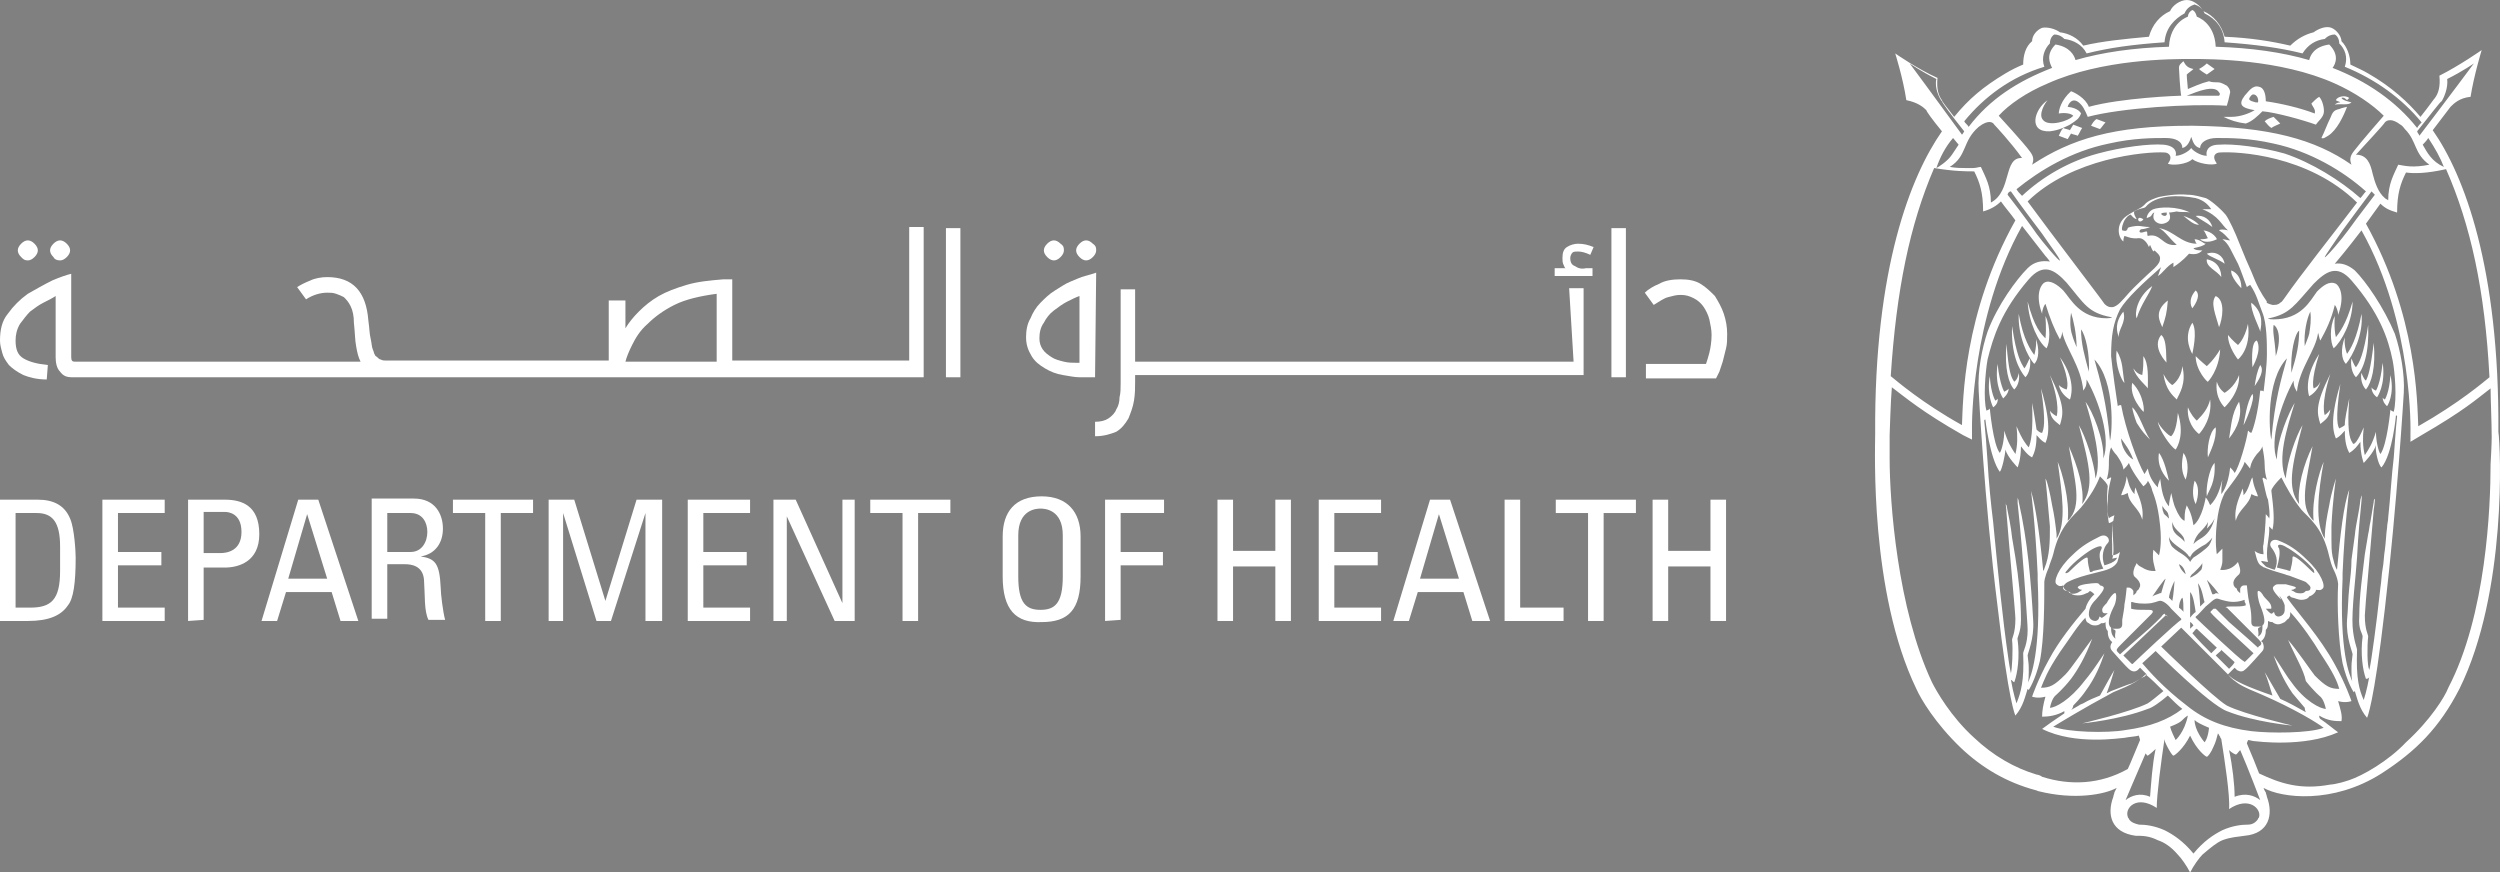 <?xml version="1.0" encoding="UTF-8" standalone="no"?>
<!-- Generator: Adobe Illustrator 27.2.0, SVG Export Plug-In . SVG Version: 6.00 Build 0)  -->

<svg
   version="1.1"
   id="Layer_1"
   x="0px"
   y="0px"
   viewBox="0 0 224.646 78.4"
   xml:space="preserve"
   sodipodi:docname="3005c2b660b3fc61924a028ec15d01d0.svg"
   width="224.646"
   height="78.4"
   xmlns:inkscape="http://www.inkscape.org/namespaces/inkscape"
   xmlns:sodipodi="http://sodipodi.sourceforge.net/DTD/sodipodi-0.dtd"
   xmlns="http://www.w3.org/2000/svg"
   xmlns:svg="http://www.w3.org/2000/svg"><rect x="0" y="0" width="224.646" height="78.4" fill="#808080" stroke="none"/><defs
   id="defs84" /><sodipodi:namedview
   id="namedview82"
   pagecolor="#ffffff"
   bordercolor="#666666"
   borderopacity="1.0"
   inkscape:pageshadow="2"
   inkscape:pageopacity="0.0"
   inkscape:pagecheckerboard="0" />
<style
   type="text/css"
   id="style2">
	.st0{fill:#FFFFFF;}
</style>
<g
   id="CLEAR_SPACE"
   transform="translate(-2,-1.1)">
</g>
<g
   id="g79"
   transform="translate(-2,-1.1)">
	<g
   id="g7">
		<path
   d="m 193.1,31.9 v 0 0"
   id="path5" />
	</g>
	<g
   id="g11">
		<path
   d="m 192.1,32.4 v 0 0"
   id="path9" />
	</g>
	<path
   class="st0"
   d="m 211.4,37.9 c -0.1,0.7 -0.4,0.9 -0.9,1.3 -0.3,-1 -0.5,-1.7 0.9,-4.5 -0.9,2.8 -0.5,3.7 -0.5,3.7 0,0 0.3,-0.2 0.5,-0.5 z M 209.9,36 c 0,0 -0.3,-0.6 0.5,-3.1 -1.5,2.3 -0.9,3.8 -0.9,3.8 0,0 0.8,-0.4 1,-1.3 -0.2,0.5 -0.6,0.6 -0.6,0.6 z m 5.4,-4.1 c -0.3,2.5 -0.5,3 -0.7,3.4 -0.2,-0.1 -0.4,-0.7 -0.4,-0.7 -0.1,0.4 0,1.1 0.4,1.5 0.5,-0.6 0.9,-2 0.7,-4.2 z m -0.5,-1.6 c -0.4,2.7 -0.8,3.4 -1.1,3.8 -0.2,-0.2 -0.4,-0.8 -0.4,-0.8 -0.1,0.5 0,1.3 0.4,1.7 0.7,-0.7 1.2,-2.2 1.1,-4.7 z m -1.9,2.6 c -0.3,-0.8 -0.2,-1.5 -0.2,-1.5 -0.4,1.1 -0.3,2 0.1,2.4 0.6,-0.7 1.6,-2.7 1.4,-4.5 -0.4,2.2 -1,3.2 -1.3,3.6 z m -1,-1.5 c -0.2,-0.8 -0.1,-1.9 -0.1,-1.9 -0.5,1 -0.4,2.4 -0.1,2.9 0.7,-0.6 1.7,-2.4 1.7,-4.2 -0.6,2.1 -1.2,2.8 -1.5,3.2 z m 3.2,4.5 c 0,0.6 0.5,0.9 0.5,0.9 0,0 0.8,-1.1 0.5,-3.1 -0.2,1.9 -0.6,2.5 -0.6,2.5 0,0 -0.3,-0.1 -0.4,-0.3 z m 1,0.9 c 0,0.5 0.4,0.8 0.4,0.8 0,0 0.7,-1 0.3,-2.8 -0.1,1.6 -0.5,2.2 -0.5,2.2 0,0 -0.2,-0.1 -0.2,-0.2 z M 183,35.4 c -0.3,-0.4 -0.5,-0.9 -0.7,-3.4 -0.2,2.2 0.2,3.6 0.7,4.1 0.4,-0.4 0.5,-1 0.4,-1.5 0,0.1 -0.1,0.6 -0.4,0.8 z m 0.9,-1.2 c -0.3,-0.5 -0.7,-1.1 -1.1,-3.8 -0.1,2.5 0.6,3.9 1.2,4.6 0.4,-0.4 0.5,-1.2 0.4,-1.7 -0.1,0.1 -0.3,0.7 -0.5,0.9 z m 0.9,-1.2 c -0.3,-0.4 -1,-1.4 -1.4,-3.7 -0.1,1.9 0.8,3.9 1.4,4.5 0.4,-0.4 0.5,-1.3 0.1,-2.4 0.1,0.1 0.1,0.9 -0.1,1.6 z m 1,-1.5 c -0.4,-0.4 -1,-1 -1.6,-3.3 0.1,1.9 1,3.7 1.7,4.2 0.3,-0.5 0.4,-1.9 -0.1,-2.9 0,0 0.1,1.2 0,2 z m -3.7,4.8 c 0,0 -0.4,-0.6 -0.6,-2.5 -0.3,2 0.5,3.1 0.5,3.1 0,0 0.5,-0.4 0.5,-0.9 0,0.1 -0.4,0.3 -0.4,0.3 z m -0.8,0.8 c 0,0 -0.4,-0.6 -0.5,-2.2 -0.3,1.7 0.3,2.8 0.3,2.8 0,0 0.5,-0.3 0.4,-0.8 0,0.1 -0.2,0.2 -0.2,0.2 z m 5.5,1.4 c 0,0 -0.4,-0.2 -0.6,-0.5 0.1,0.7 0.4,0.9 0.9,1.3 0.3,-1 0.5,-1.7 -0.9,-4.5 1,2.8 0.6,3.7 0.6,3.7 z m 0.9,-2.4 c 0,0 -0.4,-0.1 -0.7,-0.4 0.2,0.9 1,1.3 1,1.3 0,0 0.7,-1.6 -0.9,-3.8 1,2.3 0.6,2.9 0.6,2.9 z m 6.8,11.7 c 0.2,-1.3 -0.5,-2.4 -0.6,-2.9 -0.1,0.2 -0.1,0.6 -0.1,0.6 -0.5,-0.5 -0.6,-1.3 -0.7,-1.6 -0.1,0.9 -0.4,1.3 -0.5,1.7 0.2,0 0.4,-0.1 0.6,-0.2 0.1,1 1,1.3 1.3,2.4 z m 9.1,-2.2 c 0,0 0,-0.4 -0.1,-0.6 -0.1,0.5 -0.8,1.6 -0.6,2.9 0.3,-1.1 1.2,-1.4 1.4,-2.4 0.2,0.1 0.4,0.2 0.6,0.2 -0.1,-0.4 -0.4,-0.8 -0.5,-1.7 -0.2,0.2 -0.3,1.1 -0.8,1.6 z m -6.7,-1.3 c -0.1,-0.4 -0.4,-1.9 -0.9,-2.5 -0.2,1.2 0.5,2.1 0.9,2.5 z m 3.4,1.4 c 0.2,-0.6 0.8,-1.2 0.7,-3 -0.5,0.5 -0.8,2.3 -0.7,3 z m -1,0.7 c 0.3,-0.8 0.3,-1.7 -0.1,-2.1 -0.2,0.8 -0.2,1.5 0.1,2.1 z m -0.9,-2.2 c 0.3,-0.9 0.2,-1.9 -0.2,-2.4 -0.2,1 -0.2,1.7 0.2,2.4 z m 6,-7.7 c -0.5,0.7 -0.7,2.3 -0.8,2.8 0.1,-0.1 1.1,-2.4 0.8,-2.8 z m 0,-2.4 c 0,0 0.9,-1.5 0.4,-2.4 -0.6,0.1 -0.4,2.4 -0.4,2.4 z m -2.5,3.6 c 0,0 1.4,-1.3 1.3,-2.9 -0.4,1.1 -1.3,1.6 -1.3,1.6 0,0 -0.5,-0.3 -0.7,-1 -0.2,1.5 0.7,2.3 0.7,2.3 z m 2.7,-1.9 c 0.4,-0.6 0.9,-1.4 0.5,-1.9 -0.3,0.6 -0.4,1.2 -0.5,1.9 z m -4.2,6.4 c 0.2,-0.5 0.8,-1.6 0.7,-2.7 -0.6,0.4 -0.8,2 -0.7,2.7 z m 1.9,-1.7 c 0.8,-1 1.2,-2.1 0.9,-3.3 -0.7,1.1 -0.7,2.2 -0.9,3.3 z M 200.6,37 c -0.2,0.8 -0.6,1.3 -1.2,1.9 -0.2,-0.2 -0.5,-0.5 -0.8,-1.2 -0.1,1.3 0.6,2.1 1,2.4 0.3,-0.3 1.2,-1.5 1,-3.1 z m -3.5,3.3 c -0.2,0 -1,-0.8 -1.2,-1.3 0.1,0.7 1.1,2.2 1.6,2.5 0.2,-0.3 0.8,-1.4 0.2,-3.3 -0.1,1.2 -0.3,1.8 -0.6,2.1 z m -4.7,-8.9 c -0.1,-0.7 0.7,-1.3 0.4,-2.3 -0.8,1 -0.6,1.8 -0.4,2.3 z m 1.6,7.7 c 0.5,0.8 0.8,1.1 1.2,1.5 -0.6,-0.9 -1,-2.4 -1.6,-2.9 0,0.2 0.2,0.9 0.4,1.4 z m -0.4,-3.6 c -0.3,1.3 1,2.6 1,2.6 0.1,0.1 0.1,-1.5 -1,-2.6 z m 1,-2.4 c 0,0.6 0,1.1 -0.1,1.7 -0.4,-0.1 -0.6,-0.3 -0.8,-0.6 0.2,0.8 1.2,1.6 1.3,1.8 0,-0.9 0.1,-2.2 -0.4,-2.9 z M 194,29.7 c 0.4,-1.3 1.1,-2.1 1.4,-2.9 -1.4,1 -1.6,2.5 -1.4,2.9 z m -1.1,5.8 c -0.2,-1.1 -0.1,-1.9 -0.7,-2.9 -0.2,1.3 0.5,2.8 0.7,2.9 z m 3.3,-4.3 c -0.9,1.1 0.5,2.5 0.5,2.5 -0.1,0 0.1,-2.1 -0.5,-2.5 z m 0.6,-3.1 c -1.3,1 -0.7,1.9 -0.5,2.4 0.3,-0.9 0.4,-1.2 0.5,-2.4 z m 0.8,8.9 c 0.2,-0.5 0.9,-1.4 0.5,-3 -0.1,1.2 -0.9,1.7 -0.9,1.7 0,0 -0.4,-0.2 -0.8,-1 0.2,1.4 0.8,1.9 1.2,2.3 z m 6.7,-8.7 c -0.1,0.7 0.8,2.4 0.8,2.6 0,-0.2 0.5,-1.6 -0.8,-2.6 z m -1.8,-2.9 c -0.1,0.6 0.9,1.6 0.9,1.6 0,0 0.1,-1.2 -0.9,-1.6 z m 1.5,4.8 c -0.3,1.4 -0.9,1.9 -0.9,1.9 0,0 -0.5,-0.4 -0.9,-0.9 0,1.1 0.9,2.2 0.9,2.2 0,0 1.2,-0.9 0.9,-3.2 z m -2.9,-2.5 c -0.5,0.6 0,1.7 0.3,2.8 0.3,-0.7 0.6,-2.4 -0.3,-2.8 z m 0.5,-1.7 c 0,-0.5 -0.2,-1.4 -1.3,-1.6 -0.1,0.7 0.9,1 1.3,1.6 z m -1.3,-2.1 c 0.3,0.3 1.1,0.5 1.6,0.9 -0.1,-0.7 -0.8,-1.2 -1.6,-0.9 z m -1,3.3 c -0.8,0.9 -0.3,1.6 -0.3,1.6 0,0 0.9,-1.1 0.3,-1.6 z m 1.1,8.2 c 0,0 1,-1 1.1,-2.9 -0.6,1 -1.2,1.5 -1.2,1.5 0,0 -0.5,-0.4 -1,-0.9 0,1.3 1.1,2.4 1.1,2.3 z M 199,30.1 c -0.9,1.4 0,2.8 0,2.8 0,-0.1 0.5,-2 0,-2.8 z m 0.3,-9.6 c 0.2,0.2 1,0.6 1.5,1 -0.2,-0.7 -0.8,-1.1 -1.5,-1 z m 0.3,0.8 c -0.5,-0.5 -1.1,-0.7 -1.4,-0.8 0.5,0.4 0.9,0.8 1.4,0.8 z m 1.6,1.3 c 0,-0.1 -0.4,-0.7 -1.2,-0.8 0.2,0.2 0.3,0.6 0.4,0.7 -0.2,0.1 -0.6,0.1 -0.7,0.1 0.3,0.3 0.9,0.3 1.5,0 z m -7,-1.9 c -0.1,0 -0.1,0.3 0.1,0.3 0.2,0 0.3,-0.2 0.3,-0.2 0,0 -0.3,-0.2 -0.4,-0.1 z M 201,7.3 c -0.3,-0.2 -0.4,-0.3 -0.7,-0.5 -0.2,0.2 -0.5,0.4 -0.7,0.5 0.2,0.2 0.4,0.3 0.7,0.5 0.3,-0.2 0.4,-0.3 0.7,-0.5 z m -4.1,12.9 c 0,0 0.1,0.2 0.1,0.4 0,0.3 -0.2,0.5 -0.6,0.6 -0.4,0.1 -0.9,-0.2 -0.9,-0.6 0,-0.1 0,-0.3 0.1,-0.4 -0.1,0 -0.2,0.1 -0.3,0.3 -0.1,0.1 -0.2,0.1 -0.4,0.2 0,-0.3 0.3,-0.7 0.6,-0.8 0.5,-0.2 2.1,-0.3 3.3,0.3 -0.4,-0.1 -0.8,0 -1.2,-0.1 -0.5,0.1 -0.7,0.1 -0.7,0.1 z m -0.2,0 c -0.1,0 -0.4,0 -0.5,0.1 0,0.1 0.2,0.2 0.3,0.2 0.1,0 0.1,0 0.2,-0.1 0,-0.2 0,-0.2 0,-0.2 z m 5.4,-9.6 c -3.3,-0.2 -9.5,0.2 -12.5,1 0,0 -0.3,-0.8 -0.6,-1.1 -0.8,-0.9 -1.2,0.1 -1.2,0.2 1,0.1 1.2,0.6 1.2,0.6 -0.2,0.5 -0.4,0.6 -1,1 -0.2,0.1 -0.9,0.5 -1.8,0.6 -2,0.1 -1.4,-2 -0.2,-2.8 -0.2,0.2 -0.9,1.3 -0.4,1.8 0.5,0.6 2.3,0.1 2.7,-0.4 -0.2,-0.2 -0.7,-0.3 -1.3,-0.2 0,-0.3 0.2,-1.2 1.1,-2 0.3,0.1 1.3,0.6 1.6,1.4 2.9,-0.8 8,-1 8.3,-1 -0.1,-0.5 -0.2,-2.4 -0.2,-2.5 0,-0.3 0.2,-0.4 0.4,-0.6 0.2,0.4 0.4,0.6 0.9,0.7 -0.2,0.2 -0.4,0.3 -0.6,0.5 0,0.4 0.1,1.1 0.1,1.3 0.5,-0.2 1.1,-0.5 1.9,-0.7 0.2,0.1 0.6,0.1 0.8,0.1 0.3,0 0.6,0.2 0.8,0.3 0.1,0.1 0.3,0.3 0.3,0.6 -0.1,0.5 -0.2,0.9 -0.3,1.2 z m -0.7,-1.2 c -0.4,-0.7 -1.9,-0.1 -2.9,0.3 0.6,0 1,0 1.6,0 0.2,0 0.9,0 1.3,0 0.1,-0.1 0.1,-0.2 0,-0.3 z M 188,12.8 c -0.2,-0.1 -0.4,-0.1 -0.6,-0.2 -0.2,0.2 -0.3,0.5 -0.4,0.7 0.3,0.1 0.5,0.2 0.8,0.3 0.1,-0.2 0.2,-0.3 0.3,-0.5 0.2,0.1 0.4,0.1 0.6,0.2 0.2,-0.3 0.2,-0.4 0.4,-0.7 -0.3,-0.1 -0.5,-0.2 -0.8,-0.3 -0.1,0.2 -0.2,0.3 -0.3,0.5 z m 23.8,-2.3 c 0.6,-0.1 1.2,0.1 1.5,-0.2 -0.4,-0.1 -0.8,-0.2 -0.9,-0.4 0.2,-0.1 0.4,0.1 0.5,0.2 0.1,-0.1 0.1,-0.1 0.2,-0.2 -0.4,-0.3 -1.1,-0.1 -1.2,0.2 0.1,0.1 0.3,0.1 0.4,0.2 -0.2,0 -0.4,0.1 -0.5,0.2 z m -0.4,1.2 c -0.3,0.6 -0.5,1.2 -0.8,1.8 0.2,0.1 0.4,-0.1 0.6,-0.2 0.8,-0.5 1.4,-1.8 1.7,-2.6 0,0 -0.5,0.1 -0.7,0.2 -0.5,0.1 -0.6,0.3 -0.8,0.8 z m -5.9,0.3 c 0.2,0.2 0.3,0.4 0.6,0.6 0.3,-0.2 0.4,-0.2 0.8,-0.4 -0.2,-0.2 -0.4,-0.4 -0.6,-0.6 -0.3,0.1 -0.6,0.2 -0.8,0.4 z m 5.3,-0.7 c -0.1,0.4 -0.5,0.7 -0.7,1 -1.1,-0.4 -3.6,-1.1 -4.8,-1.2 -0.4,0.4 -0.9,0.9 -1.5,1.1 -0.8,-0.1 -1.4,-0.3 -2,-0.6 0.3,0 0.4,0 0.7,0 0.8,0 1.6,-0.3 2.1,-0.6 -1.2,-0.2 -1.5,-0.5 -0.9,-1.3 0.3,-0.3 0.7,-1 1.3,-0.8 0.5,0.1 0.6,0.8 0.6,1.3 1.4,0.2 3.1,0.6 4.4,1.1 0.1,-0.4 -0.2,-0.6 -0.3,-0.9 0.2,-0.2 0.5,-0.5 0.7,-0.6 0.3,0.3 0.5,1.1 0.4,1.5 z m -6.4,-1.7 c 0,0 -0.2,0.1 -0.3,0.4 0.1,0.2 0.3,0.2 0.6,0.3 0,0 0.1,0 0.2,0 0.1,-0.4 -0.2,-0.8 -0.5,-0.7 z m -14.5,2.8 c 0.3,0.1 0.5,0.2 0.8,0.3 0.2,-0.2 0.3,-0.4 0.5,-0.6 -0.3,-0.1 -0.5,-0.2 -0.8,-0.3 -0.2,0.1 -0.4,0.4 -0.5,0.6 z M 223,63 c -1.8,3.5 -3.9,5.6 -7,7.6 -4.4,2.8 -9,2.2 -10.6,1.3 0,0 0.1,0.3 0.2,0.4 0,0.1 0.1,0.3 0.1,0.4 0.6,1.6 0.2,3.3 -2,3.5 -0.6,0.1 -1.2,0.1 -2,0.4 -0.5,0.2 -1.1,0.7 -1.8,1.3 -0.3,0.3 -0.8,1 -1.1,1.6 v 0 0 0 c -0.3,-0.6 -0.8,-1.3 -1.1,-1.6 -0.6,-0.7 -1.2,-1.1 -1.8,-1.3 -0.8,-0.4 -1.4,-0.4 -2,-0.4 -2.2,-0.3 -2.6,-1.9 -2,-3.5 0,-0.1 0.1,-0.3 0.1,-0.4 l 0.2,-0.4 c -1.1,0.6 -3.8,1.1 -7,0.3 -0.1,0 -0.2,-0.1 -0.3,-0.1 -2.6,-0.7 -4.8,-2 -6.7,-3.8 -2.3,-2.2 -3.6,-4.4 -4,-5.3 -4.2,-8.7 -3.7,-21.5 -3.7,-22.9 -0.1,-14.9 3.2,-23.2 6,-27.2 -0.9,-1.1 -1.4,-1.8 -1.4,-1.9 -0.3,-0.3 -0.8,-0.7 -1.8,-0.9 -0.3,-2 -1,-4.2 -1,-4.2 0,0 2,1.4 3.8,2.2 -0.1,1 0.1,1.6 0.4,2 0,0.1 0.4,0.6 1.1,1.5 1.3,-1.6 2.6,-2.7 4.6,-3.9 0.5,-0.3 1.1,-0.6 1.6,-0.8 0,-0.8 0.2,-1.6 0.8,-2.1 0,-0.5 0.4,-1 0.9,-1.2 v 0 c 0.5,-0.1 1.2,0.1 1.6,0.4 0.8,0.1 1.6,0.5 2.1,1.2 1.7,-0.4 3.7,-0.6 5.9,-0.8 0.3,-1.1 1,-1.9 1.9,-2.3 0.2,-0.5 0.9,-1 1.5,-1 v 0 0 0 c 0.6,0 1.2,0.5 1.5,1 0.9,0.4 1.6,1.2 1.9,2.3 2.3,0.1 4.2,0.4 5.9,0.8 0.6,-0.6 1.3,-1 2.1,-1.2 0.4,-0.3 1.1,-0.6 1.6,-0.4 v 0 c 0.5,0.2 0.9,0.8 0.9,1.2 0.5,0.5 0.8,1.3 0.8,2.1 0.6,0.3 1.1,0.5 1.6,0.8 2.1,1.2 3.6,2.6 4.7,3.9 0.8,-1 1.2,-1.6 1.3,-1.7 0.3,-0.4 0.5,-1 0.4,-2 C 223,7 225,5.6 225,5.6 c 0,0 -0.7,2.3 -1,4.2 -1,0.1 -1.5,0.6 -1.8,0.9 0,0 -0.6,0.8 -1.6,2.1 2.8,4 6,12.3 5.9,27.1 0.2,1.3 0.8,14.4 -3.5,23.1 z m -1.2,-46.7 c -1.8,0.4 -2.9,0.4 -3.6,0.3 -0.5,1 -0.8,1.9 -0.8,3.6 -0.7,-0.2 -1.1,-0.4 -1.5,-0.8 -0.5,0.7 -0.8,1.1 -1.3,1.8 4.6,8.3 4.6,16 4.7,18.2 3.7,-2.1 5.9,-4 6.4,-4.4 -0.4,-7.8 -1.7,-13.7 -3.9,-18.7 z m -7.4,23.2 c -0.1,0.9 -0.1,1.7 0.1,2.5 0.4,-0.6 0.7,-1.1 1,-2.1 0,0.8 0.2,1.7 0.4,2 0.6,-0.8 0.9,-4 0.9,-4 0,0 0,0.1 0.3,0.2 0.3,-1.2 0.1,-3.6 -0.1,-4.6 -0.4,-2 -1.2,-4.3 -3.7,-7.2 -1.3,-1.5 -2.3,-0.8 -3.4,0.3 -1.7,1.9 -2.1,2.7 -4,3.1 v 0 c -0.2,0 -0.1,0.1 0.4,0.1 2.5,0 3.3,-1.7 3.9,-2.5 0.5,-0.5 1.1,-1 1.7,-0.7 0.2,0.1 0.9,0.9 0.2,2.8 0,-0.4 -0.2,-0.8 -0.3,-0.9 -0.3,1.3 -0.8,2.3 -1.3,3.2 -0.1,-0.2 -0.1,-0.4 -0.2,-0.7 -0.2,1.6 -1.7,3.2 -1.9,5.3 -0.1,-0.2 -0.3,-0.4 -0.3,-1 -1.1,2 -2.2,5.4 -1.5,7.1 0,-1.8 1.1,-4.3 1.6,-5.1 -0.7,2.3 -1.6,5 -0.8,6.8 0.1,-1.5 0.9,-3.8 1.5,-4.8 -1,3.8 -1.4,5.6 -0.3,7.1 -0.2,-1.4 0.4,-3.6 1.2,-5.2 -0.5,3 -1.3,5.4 0.1,6.7 -0.2,-1.9 0.5,-4.4 0.9,-5.3 -0.5,2.8 -0.8,5.5 0.1,6.9 0,-1 0.2,-2 0.4,-3 0.2,-1.2 0.6,-2.4 0.6,-2.4 0,0 -0.3,2 -0.4,4.3 0,0.4 0,0.8 0,1.2 0,0.5 0,1 0.1,1.5 0.1,0.4 0.2,0.9 0.4,1.2 0.3,-3.2 0.6,-5.9 1.1,-7.2 0,0 -0.4,3 -0.6,7.5 0,0.2 0,0.3 0,0.5 -0.3,6.5 0.6,8.6 0.9,9.3 0,0 -0.1,-0.1 -0.1,-1 0,-0.7 0,-0.7 0.1,-1.5 0,-0.2 -0.6,-1.5 -0.5,-3.1 0.1,-1 0.1,-2 0.2,-2.9 0.1,-0.9 0.2,-1.7 0.2,-2.5 0.1,-0.7 0.2,-1.5 0.3,-2.2 0.1,-1.1 0.4,-2.1 0.5,-3.2 0.2,-0.8 0.1,-0.1 0.1,0.1 -0.1,1 -0.3,3 -0.4,5.1 -0.1,1.6 -0.5,4.7 -0.4,6.2 0.1,1.3 0.4,1.9 0.4,2.1 -0.1,2.6 0.2,3.6 0.6,4.5 0,0 0.3,-0.9 0.5,-2.1 0,0.1 -0.1,0.2 -0.3,0.2 -0.3,-0.8 -0.5,-2.3 -0.3,-3.8 0,-0.3 -0.4,-0.6 -0.3,-1.8 0,-1.9 0.3,-3.8 0.5,-5.6 0.1,-0.6 0.2,-1.2 0.3,-1.8 0.1,-0.4 0.1,-0.7 0.2,-1.1 0.1,-0.6 0.2,-1.2 0.3,-1.8 0,-0.1 0,-0.2 0.1,-0.3 0,0 0,0.4 -0.1,1 -0.2,2.5 -0.8,9 -0.8,9.5 0,1.3 0.3,1.7 0.3,1.9 -0.1,0.9 -0.1,2.6 0.1,3 0.1,-0.4 0.2,-1.1 0.2,-1.1 0,0 0.4,-2.6 0.8,-6.3 0.1,-0.6 0.1,-1.2 0.2,-1.7 0.1,-0.5 0.1,-1.1 0.2,-1.7 0.1,-0.7 0.1,-1.3 0.2,-2 0,-0.3 0.1,-0.6 0.1,-0.9 0.2,-1.8 0.3,-3.8 0.5,-5.4 0,0 0.2,-2.9 0.3,-3.7 -0.1,-0.1 -0.1,-0.1 -0.1,-0.1 0,0 -0.3,3.5 -1.3,4.7 -0.3,-0.2 -0.6,-1.6 -0.5,-2 -0.2,0.7 -1.1,1.6 -1.1,1.6 0,0 -0.3,-0.7 -0.3,-1.9 -0.3,0.4 -0.5,0.7 -1,1 -0.2,-0.4 -0.4,-0.9 -0.4,-2 -0.2,0.2 -0.4,0.5 -0.8,0.7 -0.1,-0.3 -0.7,-1.3 0.4,-4.9 -0.5,3.4 -0.2,3.8 -0.1,4 0.2,-0.1 0.4,-0.2 0.5,-0.3 0,-0.6 0.2,-1.4 0.4,-2.4 -0.2,2.7 0,3.6 0.3,4 0.1,0.3 0.5,-0.2 1,-1.4 z m -8.3,1.1 c 0.3,-3.5 0.9,-5.5 1.4,-7.3 -1.9,2 -1.6,6.6 -1.4,7.3 z m 0.4,-7.5 c 0.6,-1.8 0.1,-2.7 -0.2,-2.8 -0.1,0.8 0.1,1.1 0.2,2.8 z m 1.4,1.5 c 0.5,-1.6 0.7,-2.6 0.7,-3.8 -0.4,0.3 -0.8,2 -0.7,3.8 z m 1.6,-3.5 c 0.1,-0.6 0.2,-1.3 0.1,-2 -0.3,0.6 -0.6,1.9 -0.5,3.1 0.1,-0.3 0.3,-0.7 0.4,-1.1 z m -4.2,13 v 0 c 0,-0.1 0,-0.1 0,0 v 0 c 0.1,-0.1 0.1,-0.1 0.2,0 0.1,0 0.1,0.1 0.2,0.1 -0.1,-0.3 -0.2,-0.8 -0.2,-1.3 0,-0.5 -0.1,-1.1 -0.2,-1.6 v -0.1 c -0.1,0.3 -0.3,0.5 -0.5,0.7 -0.3,0.4 -0.5,0.7 -0.6,1.2 v 0.1 l -0.1,-0.1 c 0.1,0.1 -0.4,-0.5 -0.4,-0.5 -0.2,0.8 -1.5,2.4 -1.8,2.8 v 0 c 0,0.1 -0.5,0.8 -0.7,2.7 -0.2,1.8 0,2.8 0,2.8 l 0.5,-0.5 c 0,0 0,0.5 0,1.1 0,0.4 -0.2,0.8 -0.2,0.8 0,0 0.9,0.2 1.6,-0.7 l 0.1,0.3 c 0.1,0.3 0.2,0.7 -0.1,0.9 0,0 -0.5,0.4 -0.4,0.8 0,0.1 0.1,0.3 0.3,0.4 v 0 0 c 0,0.2 0.2,0.3 0.3,0.4 0,-0.2 0,-0.3 0,-0.4 0.1,-0.3 0.3,-0.3 0.4,-0.3 0.1,0 0.2,0 0.2,0 0,0 0.1,1.1 0.2,1.5 0.1,0.4 0.2,0.9 0.2,1.4 0,0.1 0,0.2 0,0.4 0,0.4 0.3,0.4 0.4,0.4 0.1,0 0.3,0 0.5,0 v 0 0 c -0.3,0.1 -0.3,0.2 -0.3,0.2 0,0.2 0.1,0.4 0,0.7 v 0 c 0.4,-0.2 0.4,-0.6 0.4,-1 v 0 0 c 0.3,-0.2 0.2,-0.8 -0.2,-1.8 -0.2,-0.5 -0.3,-1.2 -0.2,-1.3 v 0 c 0.1,0 0.2,0 0.4,0.3 0.1,0.2 0.3,0.4 0.5,0.6 0.2,0.2 0.3,0.4 0.3,0.6 0,0.1 0,0.1 -0.1,0.1 h -0.1 c -0.1,0 -0.2,0 -0.3,0 0.1,0.1 0.5,0.6 0.6,0.4 0.3,-0.3 0,0.2 0.5,0.3 0.3,0 0.6,-0.2 0.6,-0.6 0,-0.1 0,-0.2 0,-0.4 -0.1,-0.4 -0.4,-0.8 -0.5,-0.9 L 207,55 c -0.9,-0.9 -0.8,-1.1 -0.7,-1.2 0.1,-0.1 0.2,-0.2 0.4,-0.2 0.3,0 0.7,0 0.7,0 0.3,0.1 0.9,0.2 0.9,0.3 0,0 0,0.1 -0.1,0.1 -0.1,0.1 -0.3,0.1 -0.3,0.1 0,0.1 0.2,0.1 0.3,0.2 0.1,0.1 0.7,0.2 0.9,0 l 0.1,-0.1 c 0.1,0 0.4,0 0.4,-0.2 0.1,-0.2 -0.2,-0.4 -0.4,-0.6 -0.2,-0.1 -0.8,-0.3 -1.3,-0.5 -0.2,-0.1 -0.4,-0.1 -0.6,-0.2 l -1,-0.3 c 0,0 -0.6,-0.2 -0.8,-0.3 -0.1,0 -0.2,-0.1 -0.2,-0.1 -0.2,-0.1 -0.3,-0.2 -0.4,-0.4 -0.1,-0.2 -0.2,-0.6 -0.3,-1 0.1,0.1 0.4,0.3 0.8,0.3 0,-0.2 -0.1,-0.7 0,-0.9 0.2,-1.7 0.2,-2.7 0.2,-2.7 0,0 0.3,0.3 0.3,0.4 0.1,-0.3 0,-1 -0.1,-1.7 v 0 c -0.2,-0.4 -0.3,-1.2 -0.5,-1.9 z m 1.3,8 0.8,0.2 c 0.1,0 0.2,0.1 0.4,0.1 0.1,-0.4 0.2,-0.8 0.2,-1.2 0,-0.4 1,0.5 1.7,1.2 0.3,0.3 0.3,0.2 0.2,-0.1 -0.7,-0.9 -2,-1.8 -2.4,-2 -0.6,-0.4 -1,-0.3 -0.7,0.1 0.1,0.4 0,1 -0.2,1.7 z m 1,6.5 c 0.8,0.9 2,2.7 2.4,3.2 1,1 1.4,1.2 2.2,1.2 -0.2,-0.7 -0.5,-1.4 -1.7,-3.2 -0.6,-1 -1.6,-2.5 -2.7,-3.7 0,0.2 0,0.4 -0.1,0.5 0,0 0,0.1 -0.1,0.1 -0.1,0.1 -0.2,0.2 -0.3,0.3 -0.2,0.1 -0.4,0.2 -0.6,0.2 -0.2,0 -0.4,-0.1 -0.5,-0.2 -0.1,0 -0.2,0 -0.4,-0.1 0,0.4 0,0.6 -0.2,0.8 0,0.2 0,0.7 -0.4,1 0,0.1 0.1,0.1 0.1,0.1 0.2,0.4 0.1,0.7 0,0.8 -0.1,0.1 -1.3,1.5 -1.6,1.7 -0.3,0.3 -0.7,0 -0.7,0 l -0.2,-0.2 c 0,0 -0.3,0.3 -0.6,0.6 0,0 0,0 0.1,0.1 v 0 c 0.4,0.4 0.9,0.6 1.3,0.8 0.4,0.2 1.7,0.7 2.6,1 -0.2,-0.6 -0.4,-1.4 -0.7,-2.1 0.2,0.3 0.8,1.4 1.4,2.4 0,0 0.1,0 0,0 0.7,0.3 1.6,0.8 2.3,1.2 -0.1,-0.2 -0.1,-0.4 -0.1,-0.4 0,0 -0.6,-0.7 -1.1,-1.3 -0.9,-1.3 -1.4,-2.6 -1.7,-3.4 1,1.5 1.2,1.9 1.6,2.4 1.2,1.7 2.6,2.4 3.1,2.4 -0.2,-0.9 -0.5,-1.1 -0.5,-1.1 0,0 -0.6,-0.5 -1.3,-1.4 0.2,0.2 0.3,0.4 0,0 -0.3,-0.3 -0.2,-0.2 0,0 -0.2,-1 -0.9,-2.1 -1.6,-3.7 z m -3.3,8.2 c 1.7,0.2 5.2,0.2 6.5,-0.3 -0.5,-0.4 -2.6,-1.7 -5.6,-3 -0.7,-0.3 -1.5,-0.6 -2.1,-1 -0.4,-0.3 -0.6,-0.4 -0.9,-0.8 -1,-1 -3.8,-3.8 -4.2,-4.2 l -1.8,1.7 c 0,0 4.7,4.6 5.9,5.3 1.6,0.8 5.9,1.8 5.9,1.8 0,0 -3.4,-0.3 -5.9,-1.3 -1.6,-0.6 -6.4,-5.4 -6.4,-5.4 l -1.2,1.1 c 0.6,0.7 1.9,2.2 4,3.8 1.6,1.3 3.4,2 5.8,2.3 z m -5.1,-1 c 0,0.9 0.8,1.9 0.9,2 0,0 0.3,-0.3 0.4,-1.3 -0.7,-0.3 -1.1,-0.5 -1.3,-0.7 z m -8.1,-6 c -0.3,0.9 -0.8,2.2 -1.7,3.4 -0.4,0.6 -1.1,1.3 -1.1,1.3 0,0 0,0.1 -0.1,0.3 l -0.1,0.1 0.7,-0.4 c 0.1,-0.1 0.2,-0.1 0.4,-0.2 0.5,-0.3 1,-0.5 1.5,-0.7 0.5,-0.9 1.1,-2 1.3,-2.3 -0.1,0.2 -0.2,0.8 -0.7,2.1 l 0.4,-0.2 c 0.8,-0.3 1.5,-0.6 1.9,-0.7 0.6,-0.3 0.8,-0.5 1.1,-0.6 0,0 0.1,-0.1 0.2,-0.2 l -0.6,-0.6 -0.2,0.2 c 0,0 -0.3,0.3 -0.7,0 -0.3,-0.2 -1.5,-1.6 -1.6,-1.7 -0.1,-0.1 -0.3,-0.4 0,-0.8 v 0 c -0.4,-0.3 -0.4,-0.8 -0.4,-1 -0.2,-0.2 -0.2,-0.5 -0.2,-0.8 -0.1,0.1 -0.2,0.1 -0.4,0.1 -0.1,0.1 -0.3,0.2 -0.5,0.2 h -0.1 c -0.2,0 -0.4,-0.1 -0.5,-0.2 -0.2,-0.1 -0.2,-0.1 -0.3,-0.4 0,0 0,0 0,-0.1 -0.7,0.7 -1.3,1.7 -2.3,3.1 -1.2,1.8 -1.4,2.5 -1.7,3.2 0.8,0 1.2,-0.2 2.2,-1.2 0.5,-0.5 1.7,-2.3 2.4,-3.2 -0.6,1.6 -1.3,2.8 -1.9,3.6 -0.7,0.9 -1.4,1.5 -1.4,1.5 0,0 -0.3,0.2 -0.5,1.1 0.5,0 1.8,-0.7 3.1,-2.4 0.5,-0.6 0.8,-1 1.8,-2.5 z m -0.7,-4.9 c -0.4,0.4 -0.7,0.8 -0.7,1.4 0,0.4 0.3,0.6 0.6,0.6 0.5,-0.1 0.2,-0.6 0.5,-0.3 0.1,0.1 0.5,-0.3 0.6,-0.4 -0.2,0 -0.5,0.1 -0.5,-0.3 0,-0.2 0.2,-0.4 0.4,-0.6 0.1,-0.2 0.6,-1 0.8,-0.9 0.1,0.1 0.1,0.8 -0.2,1.3 -0.5,1 -0.5,1.6 -0.2,1.8 v 0 0 c 0,0.3 0,0.7 0.4,1 v 0 c -0.1,-0.3 0,-0.5 0,-0.7 0,0 0,-0.1 -0.3,-0.2 v 0 0 c 0.1,0 0.4,0 0.5,0 0.2,0 0.4,-0.1 0.4,-0.4 0,-0.1 0,-0.2 0,-0.4 0.1,-0.6 0.2,-1.1 0.2,-1.4 0.1,-0.4 0.2,-1.5 0.2,-1.5 0,0 0.1,0 0.2,0 0.1,0 0.3,0.1 0.4,0.3 0,0.1 0,0.2 0,0.4 0.1,-0.1 0.3,-0.2 0.3,-0.4 v 0 0 c 0.2,-0.1 0.2,-0.2 0.3,-0.4 0.1,-0.4 -0.4,-0.8 -0.4,-0.8 -0.3,-0.2 -0.2,-0.6 -0.1,-0.9 l 0.2,-0.4 c 0.1,0.2 0.3,0.3 0.5,0.4 0.6,0.4 1.2,0.3 1.2,0.3 0,0 -0.1,-0.3 -0.2,-0.8 -0.1,-0.6 0,-1.1 0,-1.1 L 196,51 c 0,0 0.3,-0.9 0.1,-2.7 -0.2,-2 -0.6,-2.8 -0.7,-3.1 -0.1,-0.5 -0.4,-0.9 -0.4,-0.9 0,0 0,0.2 -0.4,0.5 -0.4,-0.5 -1.1,-1.5 -1.3,-2.1 -0.1,0.2 -0.3,0.4 -0.4,0.5 l -0.1,0.1 v -0.1 c -0.1,-0.5 -0.4,-0.9 -0.6,-1.2 -0.2,-0.2 -0.4,-0.5 -0.5,-0.7 -0.2,0.5 -0.2,1.1 -0.2,1.6 0,0.5 -0.1,1 -0.2,1.3 0.1,-0.1 0.2,-0.1 0.2,-0.1 0.1,-0.1 0.2,-0.1 0.2,-0.1 v 0 0 0.1 c -0.2,0.7 -0.3,1.5 -0.3,2 -0.1,0.7 0,1.3 0.1,1.6 0,-0.1 0.5,-0.3 0.5,-0.3 0,0 -0.3,1 -0.2,2.7 0,0.3 0,0.8 0,0.9 0.3,0 0.6,-0.2 0.7,-0.3 -0.1,0.4 -0.2,0.9 -0.3,1 -0.4,0.6 -1.3,0.7 -2,0.9 -0.8,0.2 -1.6,0.4 -2.4,0.8 -0.2,0.1 -0.5,0.4 -0.4,0.6 0.1,0.2 0.3,0.2 0.4,0.2 l 0.1,0.1 c 0.2,0.3 0.8,0.1 0.9,0 0.2,-0.1 0.3,-0.2 0.3,-0.2 0,0 -0.2,0 -0.3,-0.1 l -0.1,-0.1 c 0,-0.3 1.4,-0.4 1.6,-0.4 0.2,0 0.3,0 0.4,0.2 0.5,0.1 0.5,0.3 -0.3,1.2 z m 0.4,-4.4 c 0.2,-0.4 -0.1,-0.4 -0.7,-0.1 -0.4,0.2 -1.7,1.1 -2.4,2 -0.2,0.2 -0.1,0.3 0.2,0.1 0.7,-0.7 1.7,-1.6 1.7,-1.2 0,0.4 0.1,0.8 0.2,1.2 0.1,0 0.2,0 0.3,-0.1 l 0.9,-0.2 c -0.4,-0.8 -0.4,-1.4 -0.2,-1.7 z m -1.4,-13.3 c 0.6,0.8 1.7,3.4 1.6,5.1 0.7,-1.8 -0.4,-5.2 -1.5,-7.1 0,0.6 -0.1,0.7 -0.3,1 -0.2,-2.2 -1.6,-3.8 -1.9,-5.3 0,0.3 -0.1,0.5 -0.2,0.7 -0.5,-0.9 -0.9,-1.9 -1.3,-3.2 -0.1,0.1 -0.3,0.5 -0.3,0.9 -0.7,-1.9 0,-2.7 0.2,-2.8 0.5,-0.3 1.2,0.2 1.7,0.7 0.7,0.8 1.5,2.5 3.9,2.5 0.4,0 0.6,-0.1 0.4,-0.1 v 0 c -2.1,-0.4 -2.4,-1.2 -4,-3.1 -1.1,-1.2 -2.1,-1.8 -3.4,-0.3 -2.5,2.9 -3.2,5.2 -3.7,7.2 -0.2,1.1 -0.4,3.6 -0.1,4.6 0.3,-0.1 0.3,-0.2 0.3,-0.2 0,0 0.3,3.3 0.9,4 0.2,-0.3 0.4,-1.2 0.4,-2 0.3,1 0.6,1.5 1,2.1 0.2,-0.8 0.2,-1.6 0.1,-2.5 0.5,1.2 0.9,1.7 1.1,1.9 0.2,-0.5 0.4,-1.4 0.3,-4 0.2,1 0.3,1.8 0.4,2.4 0.1,0.1 0.3,0.3 0.5,0.3 0.1,-0.3 0.4,-0.7 -0.1,-4 1.1,3.7 0.5,4.6 0.4,4.9 -0.4,-0.2 -0.6,-0.5 -0.8,-0.7 0,1.1 -0.2,1.6 -0.4,2 -0.4,-0.2 -0.7,-0.6 -1,-1 0,1.2 -0.3,1.9 -0.3,1.9 0,0 -0.9,-0.9 -1.1,-1.6 0,0.4 -0.3,1.8 -0.5,2 -0.9,-1.2 -1.3,-4.7 -1.3,-4.7 0,0 -0.1,0 -0.1,0.1 0.1,0.9 0.2,2.2 0.3,3.7 v 0 c 0.1,1.8 0.3,3.8 0.5,5.4 0.4,4.1 0.8,8.4 1.4,12.5 0,0 0.1,0.7 0.2,1.1 0.1,-0.4 0.2,-2.1 0.1,-3 0,-0.2 0.3,-0.6 0.3,-1.9 0,-0.5 -0.6,-6.9 -0.8,-9.5 0,-0.3 -0.1,-1 -0.1,-1 0,0.1 0,0.2 0.1,0.3 0.2,1 0.4,1.9 0.5,2.9 0.1,0.6 0.2,1.2 0.3,1.8 0.3,1.9 0.5,3.8 0.5,5.6 0,1.2 -0.4,1.6 -0.3,1.8 0.2,1.5 0,3 -0.3,3.8 -0.1,0 -0.2,-0.2 -0.3,-0.2 0.2,1.2 0.5,2.1 0.5,2.1 0.4,-1 0.7,-2 0.6,-4.5 0,-0.2 0.4,-0.8 0.4,-2.1 0,-0.4 -0.1,-1.6 -0.2,-3.2 -0.2,-2.8 -0.4,-5.4 -0.7,-8.2 0,-0.1 0,-0.5 0,-0.5 0,0.1 0.1,0.2 0.1,0.4 0.8,3.5 1.1,7.1 1.3,10.7 0.1,1.6 -0.5,2.9 -0.5,3.1 0.1,0.8 0.1,0.8 0.1,1.5 0,0.9 -0.1,1 -0.1,1 0.3,-0.6 1.2,-2.8 0.9,-9.3 0,-0.2 0,-0.3 0,-0.5 -0.2,-4.5 -0.6,-7.5 -0.6,-7.5 0.4,1.3 0.8,4 1.1,7.2 0,0 0.1,-0.1 0.1,-0.2 0.5,-1.2 0.5,-2.5 0.5,-3.8 -0.2,-2.4 -0.4,-4.3 -0.4,-4.3 l 0.1,0.2 c 0.1,0.3 0.3,1 0.5,2.2 0.2,0.9 0.3,1.7 0.4,2.6 0,0.1 0,0.2 0,0.4 v 0 c 0.9,-1.4 0.5,-4 0.1,-6.9 0.4,0.9 1.1,3.5 0.9,5.3 1.4,-1.3 0.6,-3.8 0.1,-6.7 0.8,1.8 1.4,3.8 1.2,5.2 1.1,-1.5 0.7,-3.4 -0.3,-7.1 0.6,1 1.4,3.4 1.5,4.8 0.6,-1.7 -0.2,-4.6 -0.9,-6.9 z m 12.2,8.3 c 0,0 0.6,-0.6 0.8,-2.4 0.1,0.1 0.3,0.3 0.4,0.5 0.4,-0.5 1.1,-3 1.2,-3.8 0.2,0.1 0,0.1 0.3,0.2 0.2,-0.4 0.6,-1.8 0.8,-3.8 0.1,0 0.3,0 0.3,0.1 0.1,-0.9 0.3,-2.3 0.3,-3.4 0,-0.9 0,-2.7 -0.4,-3.7 -0.4,-1 -0.5,-1.6 -1.1,-2.5 0,0 -0.2,0.1 -0.3,0.2 -0.2,-0.5 -0.6,-1.7 -0.8,-2.1 -0.6,-1.1 -0.8,-1.8 -1.4,-2.2 0.3,0 0.4,0.1 0.7,0.1 -0.4,-0.4 -0.5,-0.6 -1,-0.9 0.1,-0.1 0.4,-0.1 0.8,0 -0.6,-0.5 -0.8,-1.3 -2.3,-1.9 0.3,0 0.5,0 0.8,0 -0.2,-0.3 -0.6,-0.8 -1.4,-1 -1.5,-0.3 -3.6,-0.3 -4.5,0.8 -0.1,0.1 -0.3,0.1 -0.6,0.2 -0.2,0.1 -0.2,0.1 -0.3,0.1 -0.2,0.1 -0.2,0.3 0.1,0.8 -0.4,-0.1 -0.5,-0.5 -0.6,-0.4 -0.2,0.1 -0.3,0.2 -0.5,0.5 -0.1,0.2 -0.3,0.7 -0.2,0.9 0.1,0 0.4,0.2 0.5,-0.2 0,-0.1 0.7,-0.2 0.9,-0.2 0.3,0 0.6,0.1 1.1,0.1 -0.2,0.1 -0.6,0.2 -0.8,0.2 -0.2,0.1 -0.2,0.3 0,0.3 0.2,0 0.3,-0.1 0.5,-0.1 0.1,0.1 0,0.3 0.1,0.4 1.2,-0.3 1.3,1 2.6,0.8 -0.6,-0.5 -1.1,-1.3 -1.6,-1.5 1.3,0.2 2,1.4 3.4,1.4 -0.1,-0.1 -0.1,-0.1 -0.2,-0.4 0.5,0 0.8,0.4 1,0.4 -0.2,0.2 -0.6,0.3 -1.1,0.4 0.1,0.2 0.6,0.2 0.8,0.2 -0.3,0.3 -0.6,0.4 -1.2,0.3 -0.2,0.2 -0.5,0.6 -1.4,1.2 0,-0.2 0,-0.2 0,-0.4 -0.6,0.3 -1,1 -1.4,1.2 0.1,-0.2 0.2,-0.6 0.3,-0.8 -1.6,1.4 -3.1,2.8 -3.7,3.8 -0.6,1.2 -0.8,2.3 -0.8,4.2 0.1,1.1 0.5,3.9 0.6,4.5 0.1,-0.1 0.2,-0.1 0.3,-0.1 0.4,2.2 1.5,5.2 2.1,6.2 0.1,-0.2 0.2,-0.3 0.3,-0.5 0.1,0.6 0.4,1.2 0.9,1.7 0,-0.4 0.2,-0.6 0.2,-0.8 0.1,0.4 0.1,1.7 0.8,2.5 0,-0.4 0.1,-0.7 0.2,-1.2 0.1,0.4 0.2,1 0.4,1.4 0.2,0.5 0.5,1 0.8,1.1 0,-1 0.1,-1 0.2,-1.4 0,0.1 0.4,0.5 0.6,1.8 0.8,-0.6 1.1,-2.5 1.1,-2.5 0,0 0.2,0.2 0.4,0.7 0.7,-0.7 0.9,-1.6 1.1,-2.3 -0.1,0.6 -0.1,1.1 -0.1,1.3 z m 0.7,10.1 c 0.9,0 1.2,0 1.5,-0.1 0,-0.1 0,-0.2 -0.1,-0.3 0,-0.1 0,-0.1 0,-0.2 v 0 c -0.3,0.1 -0.9,0.3 -1.7,0.1 -0.4,-0.1 -0.4,-0.1 -0.7,-0.2 -0.3,-0.1 -0.7,0.4 -1.1,0.7 -0.3,0.3 -0.7,0.8 -0.9,0.9 v 0.1 c 0.3,0.3 4,3.8 4.3,3.9 0.1,0.1 0.1,0.1 0.2,0 0.2,-0.2 0.4,-0.4 0.7,-0.7 0,0 -3.8,-3.5 -3.8,-3.6 -0.1,-0.1 -0.1,-0.1 0,-0.2 l 0.2,-0.2 c 0,0 0.1,0 0.2,0 0.1,0.1 1.2,1.2 1.2,1.2 l 1.6,1.4 1,0.9 c 0.1,-0.2 0.1,-0.1 0.2,-0.2 0.2,-0.2 0.1,-0.3 -0.4,-0.8 -0.1,-0.1 -2.6,-2.6 -2.6,-2.6 -0.2,0 -0.1,-0.1 0.2,-0.1 z m -5.7,0.8 c -0.1,0.1 -3.8,3.6 -3.8,3.6 0.2,0.2 0.5,0.5 0.7,0.7 0.1,0.1 0.1,0.1 0.2,0 0.2,-0.2 3.9,-3.7 4.3,-3.9 v -0.1 c -0.2,-0.2 -0.6,-0.6 -0.9,-0.9 -0.3,-0.4 -0.8,-0.8 -1.1,-0.7 -0.3,0.1 -0.3,0.1 -0.7,0.2 -0.8,0.1 -1.4,0 -1.7,-0.1 h -0.1 c 0,0.1 0,0.2 0,0.3 0,0.1 0,0.2 0,0.3 0.4,0.1 0.6,0.1 1.6,0.1 0.3,0 0.5,0.1 0.2,0.4 0,0 -2.5,2.5 -2.6,2.6 -0.5,0.5 -0.6,0.6 -0.4,0.8 0,0 0,0 0.2,0.2 l 1,-0.9 1.6,-1.4 c 0,0 1.2,-1.1 1.2,-1.2 0.2,-0.2 0.2,-0.2 0.3,0 l 0.2,0.1 c -0.2,-0.2 -0.2,-0.1 -0.2,-0.1 z m 0.3,-8.7 c 0,0 0,-0.2 -0.1,-0.5 -0.1,-0.2 -0.3,-0.3 -0.4,-0.5 -0.1,-0.1 -0.1,-0.2 -0.1,-0.2 0,0.1 0,0.5 0.1,0.6 0,0.2 0.2,0.3 0.3,0.4 0.1,0.1 0.2,0.2 0.2,0.2 z m 0,7.1 0.3,0.3 c 0.1,-0.4 0.2,-1.7 0.2,-1.8 -0.4,0.8 -0.5,1.4 -0.5,1.5 z m -1.5,-0.1 c 0.1,-0.1 0.5,-0.2 0.7,-0.3 h 0.1 v 0 c 0.1,-0.4 0.3,-1 0.4,-1.3 -0.1,0 -1,1.3 -1.2,1.6 z m 2.8,1.4 c 0,-0.5 0,-1.1 -0.1,-1.3 -0.2,0.2 -0.3,0.6 -0.3,0.9 0,0 0.4,0.3 0.4,0.4 z m 0.2,-3.4 c 0,0 -0.1,-0.7 -0.6,-0.9 0.1,0.5 0.6,0.9 0.6,0.9 z m 0.4,-1.1 v 0 0 c 0,0 0.1,-0.2 0.3,-0.4 0.2,-0.1 1.2,-0.8 1.4,-1.1 0.2,-0.3 0.3,-0.7 0.3,-0.7 0,0 -0.2,0.3 -0.6,0.6 -0.4,0.2 -1.2,0.7 -1.3,1 -0.1,0.1 -0.1,0.2 -0.1,0.3 0,-0.1 0,-0.2 -0.1,-0.2 -0.3,-0.5 -1,-0.8 -1.5,-1.3 -0.3,-0.3 -0.3,-0.5 -0.3,-0.5 0,0.4 0.1,0.6 0.2,0.8 0.1,0.2 0.5,0.5 1,0.8 0.6,0.4 0.7,0.7 0.7,0.7 z m -0.5,-1.8 c 0,-0.8 -0.9,-0.9 -1.1,-1.8 -0.1,1.2 0.7,1.2 1.1,1.8 z m 0.5,3.2 c 0,0 0.1,0 0.4,-0.2 0.2,-0.1 0.4,-0.3 0.6,-0.5 0.1,-0.2 0.1,-0.4 0.1,-0.6 0,0 -0.1,0.2 -0.4,0.5 -0.1,0.1 -0.3,0.3 -0.4,0.4 -0.3,0.2 -0.3,0.4 -0.3,0.4 z m 0.7,0.5 c 0.1,0.5 0.2,1.7 0.2,2.1 v 0 c 0.1,-0.1 0.3,-0.3 0.4,-0.4 C 200,55 199.9,54 199.5,53.5 Z m -0.7,3.1 c 0,0 0.3,-0.4 0.5,-0.5 v 0 c -0.1,-0.6 -0.2,-1.5 -0.5,-1.8 0,0.3 0,1.4 0,2.3 z m 0,0.4 c 0,0.3 0,0.5 0,0.6 l 0.3,-0.3 c 0,0 -0.2,-0.3 -0.3,-0.3 z m 0.2,1 c 0.5,0.6 1.2,1.3 1.7,1.8 0.3,-0.3 0.5,-0.5 0.5,-0.5 l -1.8,-1.7 c -0.1,0 -0.2,0.2 -0.4,0.4 z m 2.1,2 c 0.4,0.4 0.8,0.8 1.2,1.2 0.2,-0.2 0.4,-0.4 0.5,-0.6 l -1.2,-1.1 c 0,0.1 -0.2,0.2 -0.5,0.5 z m 0.3,-5.5 c -0.2,-0.3 -0.7,-0.9 -1.1,-1.3 0.3,0.7 0.4,1.1 0.5,1.3 v 0 c 0,0 0,0 0.1,0 0.1,0 0.2,-0.1 0.2,-0.1 0.1,0 0.2,0 0.3,0.1 -0.1,0 0,0 0,0 z M 201,47.7 c -0.2,0.4 -0.4,0.6 -0.7,0.9 0.1,-0.3 0.1,-0.6 0.1,-0.6 -0.1,0.3 -0.5,0.7 -0.7,0.9 -0.5,0.5 -0.6,1.1 -0.6,1.1 0,0 0.1,-0.2 0.8,-0.6 0.6,-0.4 0.9,-1 1.1,-1.7 z m -8.4,-7.2 c 0,0.7 0.5,1.6 1.1,1.9 -0.4,-1 -0.7,-1.3 -1.1,-1.9 z m 13.6,-12 c 0.3,0 0.5,0 0.7,-0.2 0.2,-0.1 0.2,-0.2 0.3,-0.3 1.6,-2.3 4.4,-5.8 6.6,-8.7 -4.4,-4.3 -10.8,-4.6 -12.3,-4.5 -0.4,0 -0.8,0.3 -0.3,1 -0.4,0.2 -1.7,0 -2.2,-0.4 -0.5,0.5 -1.9,0.6 -2.2,0.4 0.5,-0.6 0.1,-1 -0.3,-1 -1.7,-0.1 -8.3,0.5 -12.3,4.4 2.2,3 6.8,9 6.9,9.2 0.1,0.1 0.3,0.3 0.6,0.3 h 0.1 c 0.2,0 0.5,-0.2 0.7,-0.4 0.5,-0.5 0.7,-0.8 1.2,-1.3 0.9,-0.9 1.8,-1.7 1.9,-1.8 0.4,-0.4 0.5,-0.6 0.5,-0.9 0,-0.3 -0.3,-0.5 -0.5,-0.7 l -0.1,0.1 c -0.1,-0.1 -0.3,-0.6 -0.3,-0.6 l -0.1,0.2 c 0,0 -0.3,-0.8 -0.9,-0.8 -0.7,0.1 -1.2,-0.2 -1.3,-0.2 0,0 -0.1,0.2 -0.1,0.5 v 0 c -0.5,-0.4 -0.7,-1.6 0.3,-2.3 0.6,-0.4 0.7,-0.4 1.2,-0.7 0.2,-0.1 0.4,-0.3 0.4,-0.3 0.3,-0.4 1,-0.6 1.3,-0.7 0.5,-0.1 1.5,-0.3 2.6,-0.2 0.6,0 1.2,0.2 1.6,0.3 0.3,0.1 1.2,0.8 1.8,1.5 0.3,0.4 0.9,1.7 1.2,2.5 0.7,1.7 0.6,1.5 1.1,2.6 0.5,1.3 0.9,2 1.4,2.7 -0.1,0.1 0.1,0.2 0.5,0.3 z m 7.9,-9.6 c 0.2,-0.2 0.3,-0.4 0.5,-0.6 -2,-1.8 -5,-3.6 -8.3,-4.3 -2.2,-0.5 -3.9,-0.5 -5.1,-0.5 -0.9,0 -1.5,0.4 -1.5,0.9 -0.6,-0.1 -0.7,-0.8 -0.8,-1 -0.1,0.3 -0.3,0.9 -0.8,1 0,-0.6 -0.6,-0.9 -1.5,-0.9 -1.1,0 -2.9,0 -5.1,0.5 -3.4,0.7 -6.2,2.4 -8.3,4.1 0.1,0.2 0.3,0.4 0.5,0.6 1.8,-1.7 4.2,-3.1 6.8,-3.8 2.2,-0.6 4.7,-0.9 5.9,-0.8 1.1,0.1 1.2,0.7 1.1,1 0.5,0 1.2,-0.4 1.4,-0.7 0.1,0.2 0.8,0.7 1.4,0.7 -0.1,-0.3 0,-1 1.1,-1 1.2,-0.1 3.8,0.2 5.9,0.8 2.4,0.8 5,2.4 6.8,4 z m 1.1,-2.2 c 0.2,0.8 0.5,1.7 1.1,2.2 0.1,0.1 0.2,0.1 0.3,0.2 v 0 c 0,-1.5 0.5,-2.3 0.9,-3.2 v 0 0 c 0.6,0.1 1.3,0.3 2.8,0 -1.4,-1 -1.1,-2.1 -2.2,-3.2 -0.1,-0.1 -0.2,-0.3 -0.4,-0.4 -0.4,-0.3 -0.7,-0.4 -0.9,-0.4 -0.3,0 -0.4,0.1 -0.5,0.2 -0.1,0.2 -1.6,1.8 -2.6,2.9 1,0 1.3,0.8 1.5,1.7 z m 1,-5.2 c -1,-1 -2.6,-2.1 -4.4,-2.9 -4.9,-2.2 -11.2,-2.2 -12.9,-2.2 v 0 0 c -1.8,0 -8,0 -12.9,2.2 -1.9,0.8 -3.5,1.9 -4.4,2.9 0,0 2.3,2.5 2.8,3.2 0.3,0.4 0.4,0.7 0.2,1.2 3.5,-2.3 7.3,-3.5 14.2,-3.5 h 0.3 c 6.8,0.1 10.9,1.2 14.2,3.5 -0.2,-0.5 -0.1,-0.8 0.2,-1.2 0.6,-0.8 2.7,-3.2 2.7,-3.2 z m -35,0.8 c 0,-0.1 0,-0.1 0,0 -0.1,-0.2 -0.5,-0.5 -1.4,0.2 -1.5,1.3 -1,2.6 -2.6,3.6 0.6,0.1 1,0.1 1.4,0.1 0.3,0 0.5,0 0.7,0 0.3,0 0.5,-0.1 0.7,-0.1 v 0 c 0.4,0.9 0.9,1.7 0.9,3.2 1.9,-1 1.1,-4.1 2.8,-4 -1,-1.4 -2.4,-2.9 -2.5,-3 z m 1.2,6.3 c 1.4,1.8 2.4,3.2 2.6,3.5 0.5,0.7 2.1,2.6 2.1,2.4 0,-0.2 -1,-1.5 -1.6,-2.4 -0.9,-1.2 -1.9,-2.5 -2.8,-3.8 -0.2,0 -0.3,0.2 -0.3,0.3 z m 6.6,12.1 c 0,1.3 0.3,2.3 0.7,3.8 0.1,-1.6 -0.3,-3.3 -0.7,-3.8 z m -0.9,-1.5 c -0.1,0.6 -0.1,1.4 0.1,2 0.1,0.4 0.3,0.8 0.4,1.1 0,-1.2 -0.3,-2.5 -0.5,-3.1 z m 3.5,11.5 c 0.2,-0.7 0.5,-5.3 -1.4,-7.3 0.5,1.8 1.1,3.8 1.4,7.3 z m -5.1,25.7 c 1.3,0.5 4.8,0.6 6.5,0.3 2.2,-0.3 3.8,-0.9 5.1,-1.9 -0.4,-0.3 -0.8,-0.7 -1.3,-1.2 -0.7,0.6 -1.4,1.1 -1.8,1.2 -2.6,1 -5.9,1.3 -5.9,1.3 0,0 4.3,-1 5.9,-1.8 0.3,-0.2 0.8,-0.6 1.4,-1.1 -0.6,-0.6 -1.1,-1.1 -1.6,-1.5 -0.3,0.3 -0.5,0.4 -0.8,0.6 -0.6,0.4 -1.4,0.7 -2.1,1 -2.8,1.5 -4.9,2.8 -5.4,3.1 z m 10.5,0 c 0.1,0.4 0.4,1 0.5,1.2 0,0 0.8,-0.7 1.1,-2.2 -0.2,0.1 -0.4,0.3 -0.6,0.5 -0.4,0.3 -0.8,0.4 -1,0.5 z m 16,-44.6 c 0.2,-0.3 1.1,-1.5 2.4,-3.2 -0.1,-0.1 -0.2,-0.2 -0.3,-0.3 -0.9,1.2 -1.8,2.4 -2.6,3.5 -0.6,0.9 -1.6,2.3 -1.6,2.4 0,0.2 1.6,-1.7 2.1,-2.4 z m 7.2,-8.3 c -0.1,0.2 -0.5,0.6 -0.5,0.6 0.4,0.7 0.8,1.5 1.9,2 -0.3,-0.8 -0.8,-1.7 -1.4,-2.6 z m -1,-0.6 c 0,0.1 0.2,0.3 0.2,0.4 2.6,-3.4 4.9,-6.5 4.9,-6.5 0,0 -1,0.7 -2.4,1.4 0.1,0.8 -0.3,1.7 -0.5,2 -0.1,0 -1,1.2 -2.2,2.7 z M 178.5,12 c 0.1,0.2 0.3,0.3 0.4,0.5 1.9,-2.5 4.4,-4.1 7.5,-5.3 -0.2,-0.4 -0.6,-1.2 0.3,-2.1 v 0 c 1.3,0.2 1.7,1 1.8,1.4 2.4,-0.7 5.2,-1.1 8.4,-1.2 0.1,-2.2 1.7,-2.7 1.7,-2.7 0,0 0,-0.4 0.4,-0.6 v 0 c 0.3,0.1 0.4,0.6 0.4,0.6 0,0 1.6,0.5 1.7,2.7 3.2,0.1 6,0.5 8.4,1.2 0.1,-0.4 0.4,-1.2 1.8,-1.4 v 0 c 0.9,0.9 0.6,1.7 0.3,2.1 3.1,1.2 5.7,3 7.6,5.4 0.1,-0.2 0.3,-0.4 0.4,-0.5 -1.8,-2.2 -4.2,-3.9 -6.9,-5 0.3,-0.9 0,-1.6 -0.5,-2.1 0,-0.4 -0.2,-0.7 -0.4,-0.8 v 0 c -0.3,0 -0.6,0.1 -0.9,0.4 -0.8,0.1 -1.5,0.5 -2,1.3 -2,-0.5 -4.2,-0.8 -7,-1 -0.1,-1.3 -0.8,-2.1 -1.8,-2.6 -0.2,-0.5 -0.6,-0.7 -0.9,-0.8 -0.3,0.1 -0.7,0.3 -0.9,0.8 -0.9,0.5 -1.7,1.3 -1.8,2.6 -2.9,0.2 -5,0.5 -7,1 -0.4,-0.8 -1.2,-1.2 -2,-1.3 -0.3,-0.3 -0.6,-0.4 -0.9,-0.4 v 0 c -0.2,0.1 -0.4,0.4 -0.4,0.8 -0.5,0.5 -0.8,1.3 -0.5,2.1 -3,0.9 -5.4,2.7 -7.2,4.9 z m -0.2,1.2 c 0.1,-0.1 0.2,-0.3 0.2,-0.3 -1.2,-1.5 -2,-2.6 -2,-2.7 -0.2,-0.2 -0.7,-1.2 -0.5,-2 -1.4,-0.7 -2.4,-1.4 -2.4,-1.4 0,0 2.3,3.1 4.7,6.4 z m -2.3,3 c 0.2,-0.1 1,-0.6 1.4,-1.2 0.2,-0.3 0.4,-0.6 0.6,-0.9 l -0.5,-0.6 c -0.7,0.8 -1.2,1.8 -1.5,2.7 z m -4.1,18.7 c 0.5,0.4 2.8,2.4 6.4,4.4 0.1,-2.2 0.1,-10 4.8,-18.4 -0.5,-0.7 -0.8,-1 -1.3,-1.7 -0.4,0.4 -0.9,0.7 -1.6,0.9 0,-1.7 -0.3,-2.6 -0.8,-3.6 -0.7,0 -1.8,0 -3.6,-0.3 -2.2,5.1 -3.4,11 -3.9,18.7 z m 21.3,35.3 v 0 c 0.2,-0.4 0.8,-1.9 1.1,-2.6 0,-0.1 -0.1,-0.3 -0.1,-0.4 -0.4,0.1 -0.8,0.1 -1.3,0.2 -0.3,0 -4.4,0.7 -7.4,-0.8 0.4,-0.3 1.1,-0.8 2,-1.4 0,-0.1 0,-0.1 0,-0.2 -0.7,0.4 -1.4,0.5 -2,0.5 0,-0.5 0.1,-1.1 0.3,-1.8 -0.7,0.2 -1.2,0 -1.2,0 0,0 0.5,-1.5 1.5,-3.3 0.9,-1.7 2.2,-3.3 3.3,-4.6 0.1,-0.5 0.5,-1 0.6,-1.1 l 0.2,-0.2 c -0.1,-0.1 -0.2,-0.2 -0.4,-0.3 -0.1,0.1 -0.2,0.2 -0.3,0.2 -0.4,0.2 -0.6,0.2 -0.8,0.2 -0.4,0 -0.6,-0.1 -0.7,-0.3 v 0 c -0.3,-0.1 -0.5,-0.2 -0.6,-0.5 v -0.1 c -0.2,0.1 -0.4,0.1 -0.6,-0.1 -0.3,-0.2 0.1,-1.4 1.4,-2.6 0.9,-0.9 1.7,-1.3 2.5,-1.7 0.6,-0.3 1,0.3 0.7,0.6 -0.4,0.4 -0.6,1.2 -0.3,2 0.4,-0.1 0.5,-0.2 0.6,-0.2 0.1,-0.1 0.3,-0.1 0.5,-0.4 0,0 0,-0.1 0.1,-0.1 l -0.5,0.1 c 0.3,-0.7 -0.1,-2.3 0.1,-3.4 -0.1,0.1 -0.3,0.2 -0.4,0.2 -0.2,-1 -0.2,-2.5 -0.1,-3.3 0,-0.2 -0.3,-0.5 -0.7,-0.9 -0.3,0.8 -0.8,1.7 -1.7,2.8 -0.7,0.8 -1.9,1.6 -2.5,4.2 v 0 c -0.1,0.4 -0.3,0.8 -0.4,1.2 -0.4,0.9 -0.4,1.3 -0.4,1.3 v 0 c 0,1.7 0,5.1 -0.4,7.1 -0.4,1.7 -1,2.6 -1,2.6 L 184.2,63 c -0.2,0.6 -0.4,1.6 -1.1,2.4 0,0 -0.6,-1.1 -1.6,-9.8 -1.2,-9.5 -1.7,-19.4 -1.7,-19.4 v 0 c -0.1,-1.8 0.3,-3.8 0.8,-5.3 0.9,-2.4 2.6,-4.7 3.6,-5.7 0.6,-0.6 1.3,-0.7 2,-0.6 -0.2,-0.3 -0.4,-0.5 -0.4,-0.5 -0.7,-0.9 -1.4,-1.8 -2.1,-2.7 -4.6,8.2 -4.5,18 -4.5,18.1 v 1.1 l -0.8,-0.4 c -3.7,-2.1 -5.2,-3.4 -6.4,-4.3 -0.1,1 -0.2,4.3 -0.2,4.3 0,0.1 0,0.8 0,2.1 0,3.9 0.7,13.5 3.8,20.1 0.4,0.8 1.7,3.1 3.8,5 1.7,1.6 3.6,2.7 5.6,3.3 0.1,0 0.4,0.1 0.5,0.2 2.5,0.8 5.2,0.7 7.7,-0.7 z M 193,73 c 0.5,-0.4 1.3,-0.7 2.2,-0.3 0.1,-1.2 0.2,-2.9 0.5,-4.3 -0.4,0.4 -0.7,0.6 -0.7,0.6 -0.1,0 -0.1,-0.1 -0.2,-0.2 -0.7,1.6 -1.8,4.2 -1.8,4.2 z m 9.3,0.8 c 0.1,-1.2 -0.4,-4.4 -0.7,-6.3 0,0 -0.1,-0.1 -0.1,-0.2 -0.1,-0.1 -0.1,-0.2 -0.2,-0.3 -0.1,0.4 -0.2,0.8 -0.4,1.2 -0.2,0.5 -0.5,0.9 -0.6,0.9 -0.1,0 -0.9,-0.6 -1.5,-1.9 -0.6,1.2 -1.4,1.8 -1.5,1.8 -0.1,0 -0.4,-0.5 -0.6,-0.9 -0.1,-0.2 -0.2,-0.4 -0.2,-0.6 -0.3,2 -0.7,5 -0.7,6.2 -1.8,-1.2 -2.9,0 -2.6,0.8 0,0.1 0.1,0.1 0.1,0.2 0.2,0.3 0.5,0.4 0.9,0.5 0.6,0 1.4,0.1 2.3,0.5 0.8,0.4 1.7,1 2.6,2.1 0.9,-1.1 1.8,-1.7 2.6,-2.1 0.9,-0.4 1.7,-0.5 2.3,-0.5 0.4,0 0.7,-0.2 0.9,-0.5 0,-0.1 0.1,-0.1 0.1,-0.2 0.2,-0.7 -0.9,-1.9 -2.7,-0.7 z m 2.8,-0.8 c 0,0 -1.1,-2.9 -1.8,-4.5 -0.2,0.2 -0.3,0.4 -0.4,0.4 0,0 -0.3,-0.1 -0.6,-0.4 0.3,1.4 0.5,3.1 0.5,4.2 1,-0.4 1.8,-0.1 2.3,0.3 z m 20.8,-32.6 c 0,-1.3 -0.1,-3.5 -0.1,-4.4 -1.3,1 -2.4,2 -6.2,4.2 l -1,0.6 v -0.7 c 0,-0.1 0.3,-9.9 -4.4,-18.3 -0.3,0.4 -1.3,1.7 -2.4,3 0.6,-0.1 1.2,0.1 1.8,0.6 1,1 2.6,3.3 3.6,5.7 0.5,1.5 0.9,3.6 0.8,5.3 v 0 c 0,0 -0.6,10 -1.7,19.4 -1,8.7 -1.6,9.8 -1.6,9.8 -0.7,-0.8 -0.9,-1.8 -1.1,-2.4 l -0.1,0.1 c 0,0 -0.6,-0.9 -1,-2.6 -0.4,-2 -0.5,-5.4 -0.4,-7.1 v 0 c 0,0 0,-0.5 -0.4,-1.3 -0.2,-0.4 -0.3,-0.8 -0.4,-1.2 v 0 c -0.6,-2.7 -1.9,-3.5 -2.5,-4.2 -0.8,-1 -1.4,-2.1 -1.8,-2.9 0,0 0,0 -0.1,0.1 -0.4,0.4 -0.8,0.9 -0.8,1.1 0.2,1.6 0.3,2.7 0.1,3.5 -0.1,-0.1 -0.2,-0.2 -0.3,-0.3 0.1,1 -0.4,2.2 -0.1,3.2 l -0.6,-0.1 c 0,0.1 0,0.1 0.1,0.2 0.1,0.1 0.2,0.2 0.3,0.3 l 0.2,0.1 c 0.1,0 0.2,0.1 0.6,0.2 0.4,-0.8 0.1,-1.5 -0.3,-2 -0.3,-0.4 0.1,-0.9 0.7,-0.6 0.8,0.3 1.6,0.8 2.5,1.7 1.3,1.2 1.7,2.4 1.4,2.6 -0.2,0.2 -0.4,0.1 -0.6,0.1 v 0.1 c -0.1,0.2 -0.3,0.4 -0.6,0.5 v 0 c -0.1,0.2 -0.4,0.3 -0.7,0.3 -0.3,0 -0.7,-0.2 -0.8,-0.2 -0.1,0 -0.2,-0.1 -0.3,-0.2 -0.1,0.1 -0.2,0.1 -0.2,0.2 1,1.4 3,3.6 4.3,6 1,1.8 1.5,3.3 1.5,3.3 0,0 -0.5,0.2 -1.2,0 0.2,0.7 0.4,1.3 0.3,1.8 -0.5,0 -1.2,0 -2,-0.5 0,0.1 0,0.2 0.1,0.3 0.6,0.4 1.3,1 1.6,1.2 -3.1,1.4 -7.4,0.8 -7.5,0.8 -0.2,0 -0.4,-0.1 -0.6,-0.1 0,0.1 -0.1,0.2 -0.1,0.3 0.3,0.7 1,2.4 1.1,2.7 1.9,0.9 3.7,1.5 6.4,1 0,0 0.5,0 1.7,-0.4 1.2,-0.4 3.5,-1.7 5.1,-3.4 2.2,-2 3.5,-4.1 3.8,-4.9 3.4,-6.5 3.8,-16.2 3.8,-20.1 0.1,-1.7 0.1,-2.4 0.1,-2.4 z"
   id="path13" />
	<g
   id="g77">
		<g
   id="g51">
			<path
   class="st0"
   d="m 2,46 h 3.4 c 1.4,0 2.4,0.5 2.9,1.7 0.4,0.9 0.5,3.1 0.5,3.5 0,2.3 -0.2,3.7 -0.7,4.3 -0.6,0.9 -1.7,1.4 -3.6,1.4 H 2 Z m 1.4,9.7 h 1.3 c 1.9,0 2.7,-0.7 2.7,-3.3 v -2.2 c 0,-2.2 -0.7,-3 -2.1,-3 H 3.4 Z"
   id="path15" />
			<path
   class="st0"
   d="M 11.2,56.9 V 46 h 5.6 v 1.2 h -4.2 v 3.5 h 3.9 v 1.2 h -3.9 v 3.8 h 4.2 v 1.2 z"
   id="path17" />
			<path
   class="st0"
   d="M 18.9,56.9 V 46 h 3.3 c 1.5,0 3.1,0.5 3.1,3.1 0,2.5 -1.9,3 -3.1,3 h -1.9 v 4.7 z m 1.4,-6.1 h 1.5 c 0.6,0 1.9,-0.2 1.9,-1.9 0,-1.7 -1.2,-1.8 -1.5,-1.8 h -1.9 z"
   id="path19" />
			<path
   class="st0"
   d="m 28.8,46 h 1.8 l 3.6,10.9 h -1.6 l -0.8,-2.6 h -4.1 l -0.8,2.6 h -1.4 z m 0.8,1.3 v 0 l -1.7,5.8 h 3.5 z"
   id="path21" />
			<path
   class="st0"
   d="m 36.8,51.8 v 4.9 H 35.4 V 45.9 h 3.8 c 1.9,0 2.6,1.4 2.6,2.7 0,1.3 -0.7,2.3 -2,2.5 v 0 c 1.3,0.2 1.7,0.6 1.8,2.8 0,0.5 0.2,2.2 0.4,2.9 H 40.5 C 40.1,56 40.2,54.6 40.1,53.2 40,51.9 38.9,51.8 38.4,51.8 Z m 0,-1.1 h 2.1 c 1,0 1.5,-0.9 1.5,-1.8 0,-0.8 -0.4,-1.7 -1.5,-1.7 h -2.1 z"
   id="path23" />
			<path
   class="st0"
   d="m 49.9,46 v 1.2 H 47 v 9.7 H 45.6 V 47.2 H 42.7 V 46 Z"
   id="path25" />
			<path
   class="st0"
   d="M 52.6,56.9 H 51.3 V 46 h 2.3 l 2.8,9.1 v 0 L 59.2,46 h 2.3 V 56.9 H 60 v -9.7 0 l -3.1,9.7 h -1.3 l -3,-9.7 v 0 z"
   id="path27" />
			<path
   class="st0"
   d="M 63.8,56.9 V 46 h 5.6 v 1.2 h -4.2 v 3.5 h 3.9 v 1.2 h -3.9 v 3.8 h 4.2 v 1.2 z"
   id="path29" />
			<path
   class="st0"
   d="M 78.8,46 V 56.9 H 77 l -4.3,-9.4 v 0 9.4 H 71.5 V 46 h 2 l 4.2,9.3 v 0 -9.3 c 0,0 1.1,0 1.1,0 z"
   id="path31" />
			<path
   class="st0"
   d="m 87.4,46 v 1.2 h -2.9 v 9.7 H 83.1 V 47.2 H 80.2 V 46 Z"
   id="path33" />
			<path
   class="st0"
   d="m 92.1,52.9 v -3.6 c 0,-2.2 1.1,-3.6 3.5,-3.6 2.3,0 3.5,1.4 3.5,3.6 v 3.6 c 0,3 -1.1,4.1 -3.5,4.1 -2.3,0.1 -3.5,-1.1 -3.5,-4.1 z m 5.4,0 v -3.7 c 0,-2.3 -1.6,-2.4 -2,-2.4 -0.4,0 -2,0.1 -2,2.4 v 3.7 c 0,2.4 0.7,3 2,3 1.3,0 2,-0.6 2,-3 z"
   id="path35" />
			<path
   class="st0"
   d="M 101.3,56.9 V 46 h 5.3 v 1.2 h -3.9 v 3.5 h 3.8 v 1.2 h -3.8 v 4.9 z"
   id="path37" />
			<path
   class="st0"
   d="M 111.4,56.9 V 46 h 1.4 v 4.6 h 3.8 V 46 h 1.4 v 10.9 h -1.4 V 52 h -3.8 v 4.9 z"
   id="path39" />
			<path
   class="st0"
   d="M 120.5,56.9 V 46 h 5.6 v 1.2 h -4.2 v 3.5 h 3.9 v 1.2 h -3.9 v 3.8 h 4.2 v 1.2 z"
   id="path41" />
			<path
   class="st0"
   d="m 130.5,46 h 1.8 l 3.6,10.9 h -1.6 l -0.8,-2.6 h -4.1 l -0.8,2.6 h -1.4 z m 0.8,1.3 v 0 l -1.7,5.8 h 3.5 z"
   id="path43" />
			<path
   class="st0"
   d="M 137.2,56.9 V 46 h 1.4 v 9.7 h 3.9 v 1.2 z"
   id="path45" />
			<path
   class="st0"
   d="m 149,46 v 1.2 h -2.9 v 9.7 h -1.4 v -9.7 h -2.9 V 46 Z"
   id="path47" />
			<path
   class="st0"
   d="M 150.5,56.9 V 46 h 1.4 v 4.6 h 3.8 V 46 h 1.4 v 10.9 h -1.4 V 52 h -3.8 v 4.9 z"
   id="path49" />
		</g>
		<g
   id="g75">
			<g
   id="g59">
				<path
   class="st0"
   d="M 7.4,24.5 C 7.6,24.5 7.8,24.4 8,24.2 8.2,24 8.3,23.8 8.3,23.6 8.3,23.4 8.2,23.2 8,23 7.8,22.8 7.6,22.7 7.4,22.7 7.2,22.7 7,22.8 6.8,23 c -0.2,0.2 -0.3,0.4 -0.3,0.6 0,0.2 0.1,0.4 0.3,0.6 0.1,0.2 0.3,0.3 0.6,0.3 z"
   id="path53" />
				<path
   class="st0"
   d="m 4.5,24.5 c 0.2,0 0.4,-0.1 0.6,-0.3 C 5.3,24 5.4,23.8 5.4,23.6 5.4,23.4 5.3,23.2 5.1,23 4.9,22.8 4.7,22.7 4.5,22.7 c -0.2,0 -0.4,0.1 -0.6,0.3 -0.2,0.2 -0.3,0.4 -0.3,0.6 0,0.2 0.1,0.4 0.3,0.6 0.2,0.2 0.3,0.3 0.6,0.3 z"
   id="path55" />
				<path
   class="st0"
   d="m 83.7,21.5 v 12 H 82.5 78 v 0 H 73.5 69 v 0 0 H 67.8 V 26.2 H 67 c -1.2,0.1 -2.3,0.2 -3.3,0.5 -1,0.3 -1.8,0.6 -2.5,1 -0.7,0.4 -1.3,0.9 -1.8,1.4 -0.5,0.5 -0.9,1 -1.2,1.5 v -2.5 h -1.5 v 5.4 h -1.5 -4.5 -4.5 -4.5 -4.6 -0.4 c -0.2,0 -0.3,0 -0.5,-0.1 -0.1,0 -0.2,-0.1 -0.3,-0.2 -0.1,-0.1 -0.2,-0.1 -0.2,-0.2 -0.1,-0.1 -0.1,-0.3 -0.2,-0.5 -0.1,-0.2 -0.1,-0.6 -0.2,-1 -0.1,-0.4 -0.1,-0.9 -0.2,-1.6 -0.2,-2.6 -1.4,-3.9 -3.7,-3.9 -0.5,0 -1.1,0.1 -1.5,0.3 -0.5,0.2 -0.9,0.4 -1.2,0.6 l 0.8,1.1 c 0.6,-0.4 1.3,-0.6 1.9,-0.6 0.3,0 0.5,0 0.8,0.1 0.3,0.1 0.5,0.2 0.7,0.3 0.2,0.2 0.4,0.4 0.6,0.8 0.2,0.4 0.3,0.9 0.3,1.5 0.1,0.9 0.1,1.6 0.2,2.1 0.1,0.6 0.2,1 0.4,1.4 h -6.6 v 0 H 23.3 18.8 14.3 9.5 8.7 C 8.5,33.6 8.4,33.5 8.4,33.2 V 25.7 C 8,25.8 7.4,26 6.7,26.3 5.9,26.7 5.2,27.1 4.5,27.5 3.8,28 3.2,28.6 2.7,29.3 2.2,29.9 2,30.7 2,31.7 c 0,0.4 0.1,0.7 0.2,1.1 0.1,0.4 0.3,0.7 0.6,1.1 0.3,0.3 0.7,0.6 1.3,0.9 0.5,0.2 1.2,0.4 2.1,0.4 L 6.3,33.9 C 5.3,33.8 4.6,33.6 4.1,33.3 3.6,33 3.4,32.5 3.4,31.7 c 0,-0.5 0.1,-1 0.4,-1.5 0.3,-0.4 0.6,-0.8 0.9,-1.1 0.4,-0.3 0.8,-0.6 1.2,-0.8 0.4,-0.2 0.8,-0.4 1.1,-0.6 v 5.5 c 0,0.5 0.1,1 0.4,1.3 C 7.7,34.9 8,35 8.5,35 h 1 4.5 4.5 4.5 4.5 v 0 H 37 41.5 46 50.5 55 68.4 v 0 0 h 4.5 4.5 v 0 H 82.1 85 V 21.5 Z M 66.3,33.6 h -8.1 c 0.1,-0.4 0.3,-0.9 0.6,-1.5 0.3,-0.6 0.7,-1.3 1.4,-1.9 0.6,-0.6 1.4,-1.2 2.4,-1.7 1,-0.5 2.3,-0.8 3.8,-1 v 6.1 z"
   id="path57" />
			</g>
			<path
   class="st0"
   d="m 87,21.6 h 1.3 V 35 H 87 Z"
   id="path61" />
			<path
   class="st0"
   d="M 100.4,35 H 99 c -0.4,0 -0.9,-0.1 -1.5,-0.2 -0.6,-0.1 -1.1,-0.3 -1.6,-0.6 -0.5,-0.3 -0.9,-0.6 -1.2,-1.1 -0.3,-0.5 -0.5,-1 -0.5,-1.7 0,-0.6 0.1,-1.2 0.4,-1.7 0.2,-0.5 0.5,-1 0.9,-1.4 0.4,-0.4 0.8,-0.8 1.3,-1.1 0.5,-0.3 0.9,-0.6 1.4,-0.8 0.5,-0.2 0.9,-0.4 1.3,-0.5 0.4,-0.1 0.7,-0.2 1,-0.3 z M 99,33.6 v -5.9 c -0.3,0.1 -0.7,0.3 -1.1,0.5 -0.4,0.2 -0.8,0.5 -1.2,0.8 -0.4,0.3 -0.7,0.7 -0.9,1.1 -0.3,0.4 -0.4,0.9 -0.4,1.4 0,0.4 0.1,0.7 0.3,1 0.2,0.3 0.5,0.5 0.8,0.7 0.3,0.2 0.7,0.3 1.1,0.4 0.4,0.1 0.8,0.1 1.1,0.1 H 99 Z m -1.4,-10 c 0,0.2 -0.1,0.4 -0.3,0.6 -0.2,0.2 -0.4,0.3 -0.6,0.3 -0.2,0 -0.4,-0.1 -0.6,-0.3 -0.2,-0.2 -0.3,-0.4 -0.3,-0.6 0,-0.2 0.1,-0.4 0.3,-0.6 0.2,-0.2 0.4,-0.3 0.6,-0.3 0.2,0 0.4,0.1 0.6,0.3 0.3,0.2 0.3,0.4 0.3,0.6 z m 2.9,0 c 0,0.2 -0.1,0.4 -0.3,0.6 -0.2,0.2 -0.4,0.3 -0.6,0.3 -0.2,0 -0.4,-0.1 -0.6,-0.3 -0.2,-0.2 -0.3,-0.4 -0.3,-0.6 0,-0.2 0.1,-0.4 0.3,-0.6 0.2,-0.2 0.4,-0.3 0.6,-0.3 0.2,0 0.4,0.1 0.6,0.3 0.3,0.2 0.3,0.4 0.3,0.6 z"
   id="path63" />
			<g
   id="g69">
				<path
   class="st0"
   d="m 143.5,25 c -0.3,-0.1 -0.4,-0.4 -0.4,-0.7 0,-0.2 0.1,-0.4 0.2,-0.5 0.1,-0.1 0.3,-0.1 0.5,-0.1 0.3,0 0.7,0.1 1.1,0.3 l 0.3,-0.7 c -0.5,-0.2 -0.9,-0.3 -1.4,-0.3 -0.3,0 -0.7,0.1 -1,0.3 -0.3,0.2 -0.4,0.5 -0.4,1 0,0.2 0,0.4 0.1,0.6 0.1,0.2 0.1,0.3 0.2,0.3 h -1 v 0.7 h 3.4 v -0.7 h -0.6 c -0.4,0.1 -0.7,0 -1,-0.2 z"
   id="path65" />
				<path
   class="st0"
   d="m 143.4,33.6 h -2.6 -4.5 -4.5 v 0 h -3.8 -4.5 -4.5 -4.5 -4.5 -4.5 v 0 H 104 v -6.5 h -1.3 v 8.4 c 0,0.5 0,0.9 -0.1,1.3 0,0.4 -0.1,0.8 -0.3,1.1 -0.1,0.3 -0.4,0.6 -0.7,0.8 -0.3,0.2 -0.7,0.3 -1.2,0.3 v 1.3 c 0.8,0 1.4,-0.2 1.9,-0.4 0.5,-0.3 0.8,-0.7 1.1,-1.2 0.2,-0.5 0.4,-1 0.5,-1.6 0.1,-0.6 0.1,-1.2 0.1,-1.7 v -0.6 h 1.2 v 0 h 4.5 4.5 4.5 4.5 4.5 3.8 v 0 h 4.5 4.5 3.8 V 27 H 143 Z"
   id="path67" />
			</g>
			<path
   class="st0"
   d="m 146.8,21.6 h 1.3 V 35 h -1.3 z"
   id="path71" />
			<path
   class="st0"
   d="m 149.8,27.4 c 0.3,-0.3 0.8,-0.6 1.3,-0.8 0.5,-0.3 1.2,-0.4 1.9,-0.4 0.7,0 1.3,0.1 1.8,0.4 0.5,0.3 0.9,0.7 1.3,1.1 0.3,0.5 0.6,1 0.8,1.6 0.2,0.6 0.3,1.2 0.3,1.8 0,0.5 0,0.9 -0.1,1.3 -0.1,0.4 -0.2,0.8 -0.3,1.2 -0.1,0.3 -0.2,0.6 -0.3,0.9 -0.1,0.2 -0.2,0.4 -0.3,0.6 h -6.3 v -1.3 h 5.4 c 0.1,-0.3 0.2,-0.6 0.3,-1 0.1,-0.4 0.2,-1 0.2,-1.6 0,-0.5 -0.1,-0.9 -0.2,-1.4 -0.1,-0.4 -0.3,-0.8 -0.5,-1.1 -0.2,-0.3 -0.5,-0.6 -0.9,-0.8 -0.4,-0.2 -0.7,-0.3 -1.2,-0.3 -0.4,0 -0.7,0.1 -1.1,0.2 -0.4,0.1 -0.8,0.4 -1.3,0.7 z"
   id="path73" />
		</g>
	</g>
</g>
</svg>
